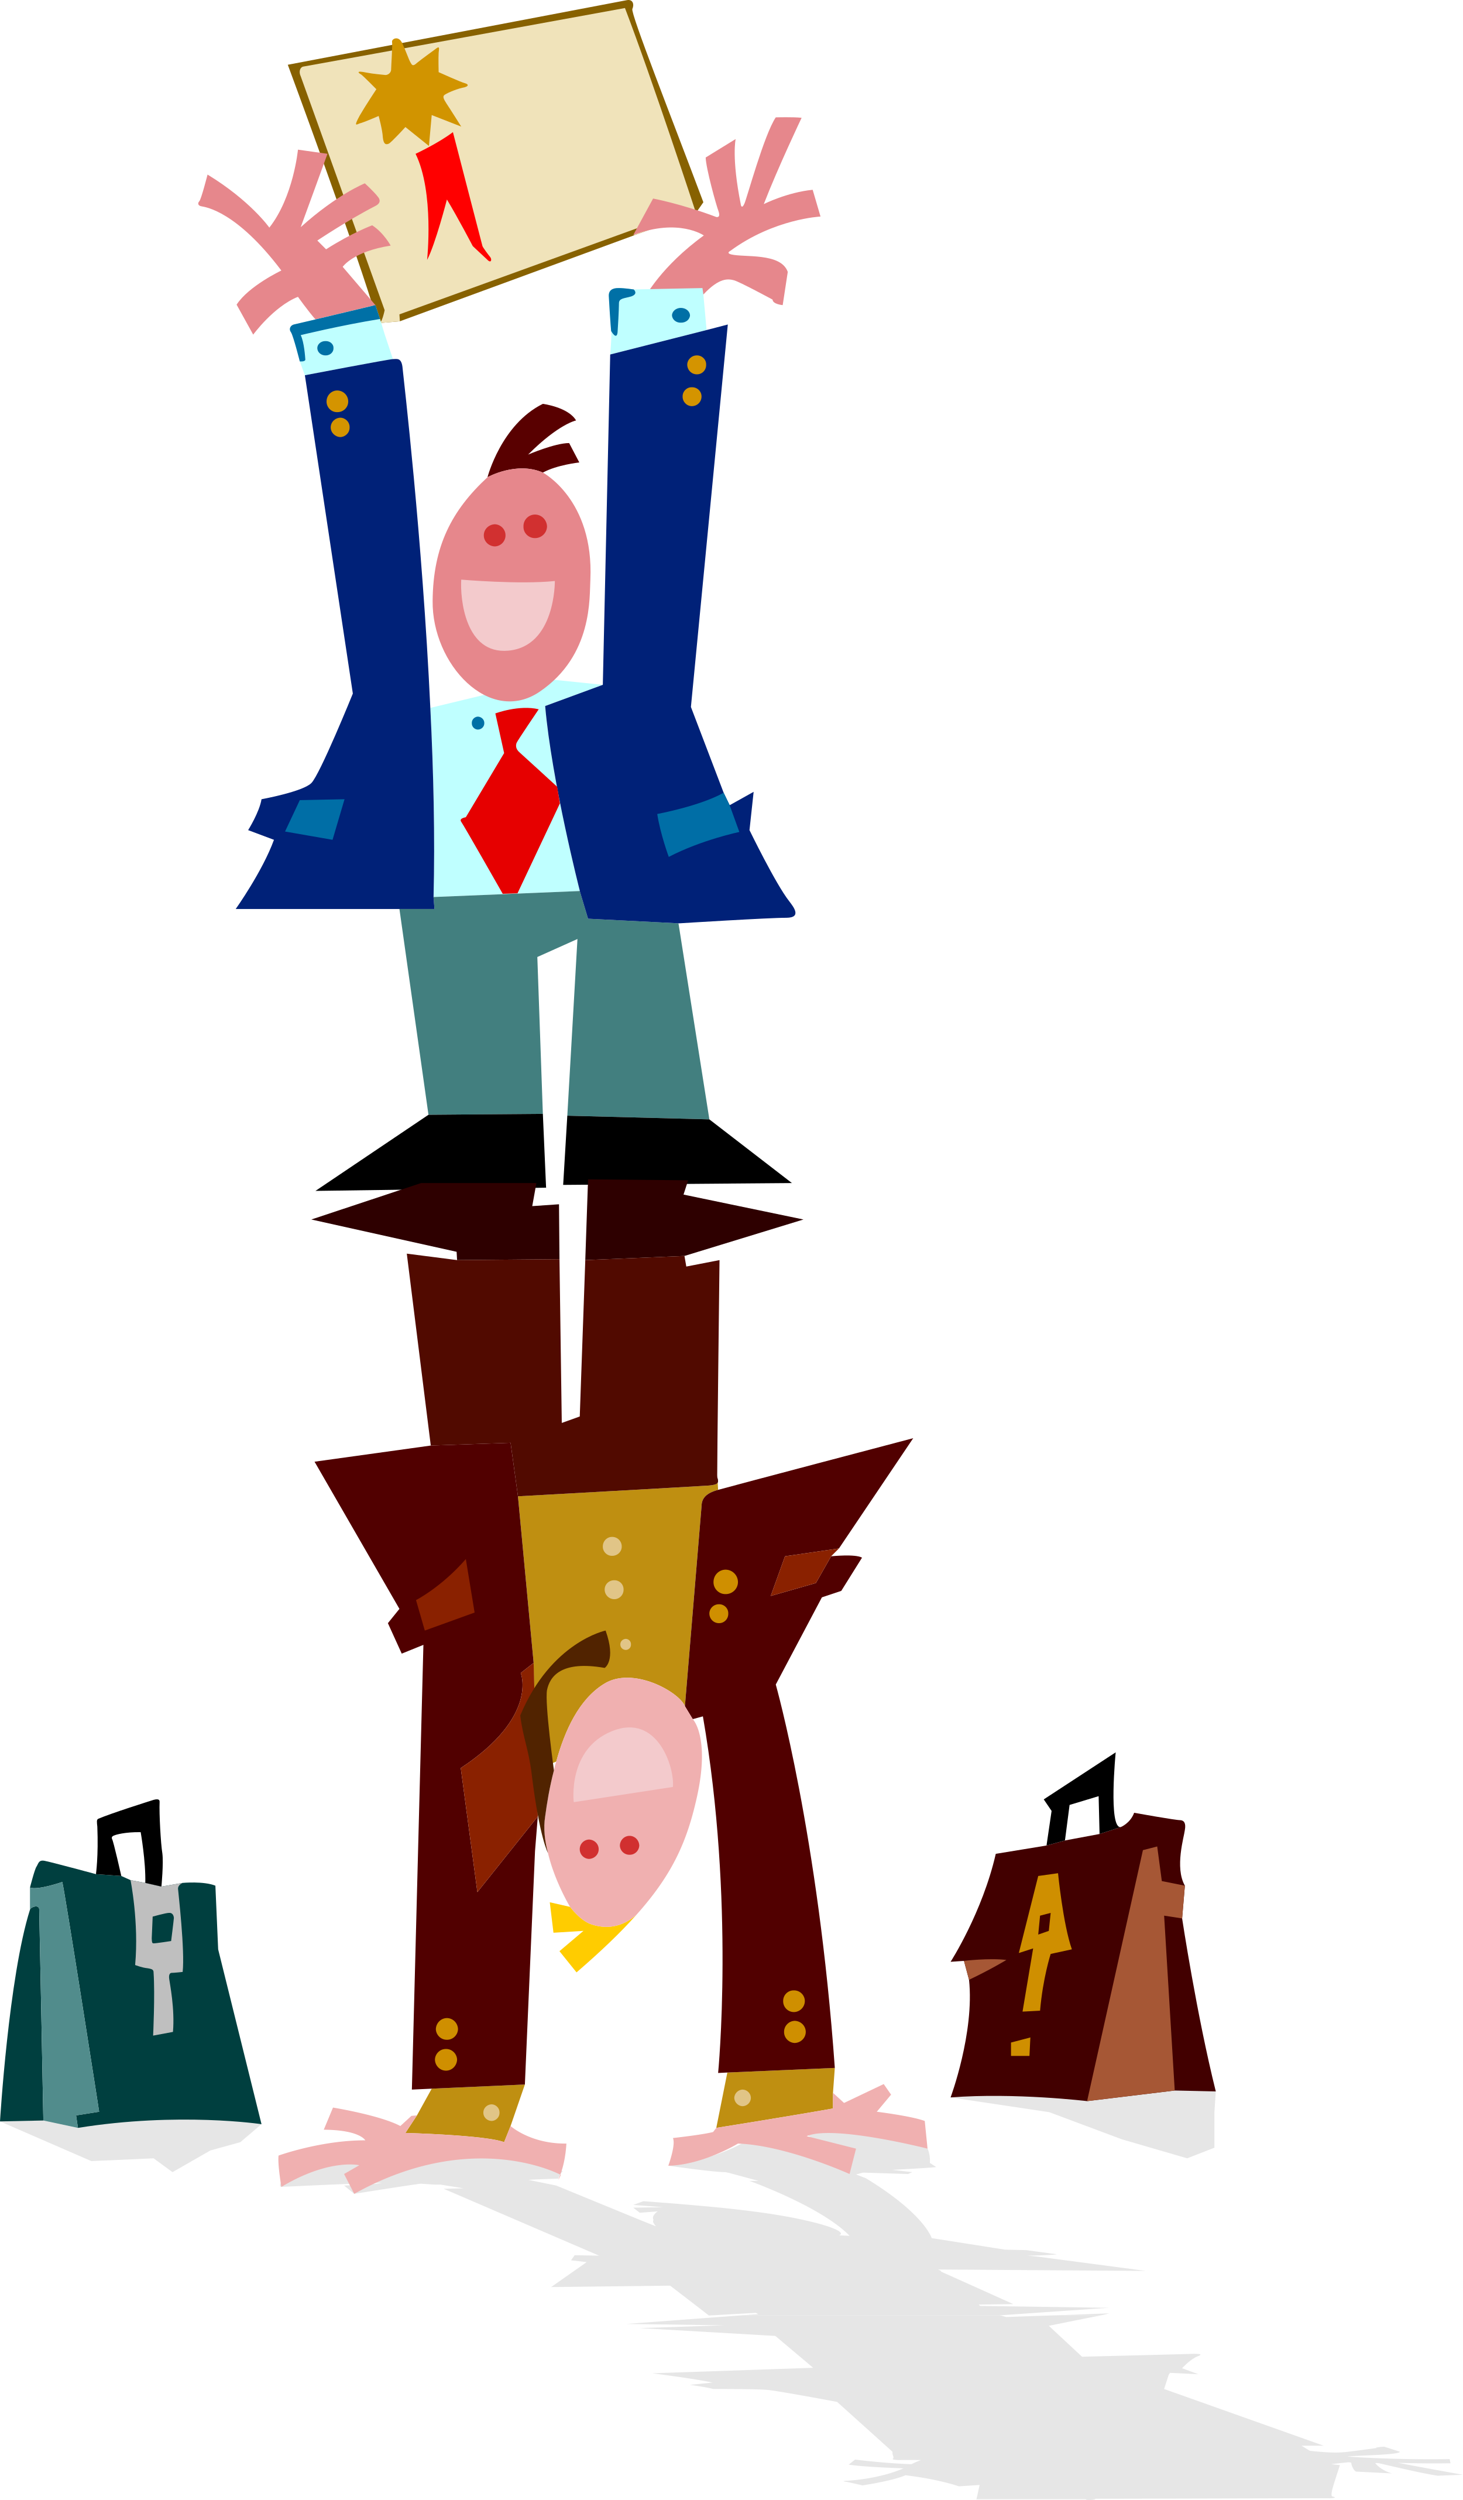 <svg width="422.932" height="722.521" viewBox="0 0 317.199 541.891" xmlns="http://www.w3.org/2000/svg"><path style="fill:#e6e6e6;fill-opacity:1;fill-rule:nonzero;stroke:none" d="m226.227 733.875 21.398 3.2 15.8 5.902 14.098 4.097 5.903-2.3v-7.7l.3-4.5-22.601-7.199-34.898 8.5m-206.102 5.199 19.8 8.602 13.5-.602 4.098 3 8.204-4.699 6.5-1.8 4.597-3.9-27.5-5.5-29.199 4.9m153.602 41.999a.179.179 0 0 1 .097.102s.551-.07 1.403-.102h-1.5m7.796 0c-7.296.524-25.597 1.903-25.597 1.903l21.199.296-18.3.602 29.402 1.7 8.199 6.902-34.903 1.199s8.383 1.039 13.102 2l-4.898.5s3.742.52 5 .898c0 0 9.351-.027 11.796.2 2.446.218 15.102 2.601 15.102 2.601l12 10.8v.5s.387.891.102 1c-.266.18.488.274 1.199.302.902-.02 4.898 0 4.898 0-.996.343-2.097.898-2.097.898-5.848-.188-12.204-1-12.204-1l-1.398 1.102c3.875.562 11.898.796 11.898.796-5.359 2.313-11.625 2.66-12.398 2.704-.773.054-.73.14-.2.199.555.043 3.7.8 3.7.8 7.258-1.152 9.3-2.203 9.3-2.203 7.352.872 11.598 2.403 11.598 2.403l4.5-.301c-.375 1.754-.699 3.102-.699 3.102s10.426.004 23.602 0c.11.004.183.043.199.097.102.059 1.77.137 2-.199 21.926-.035 49.898-.137 50.8-.102 1.434-.043 1.302-.242.598-.398-.742-.11.7-3.812 1.602-6.8l-1.898-.2c1.152-.152 2.312-.266 3.5-.398 0 0 .925-.075.898.199-.05.203.363 1.476 1 1.8l7.8.399s-2.28-.559-3.6-2.2c-.048-.003-.04-.12.8 0 .926.192 9.082 2.169 12.7 2.7 0 0 3.964-.16 5.5-.2 0 0-8.446-1.507-14.098-2.6 0 0 5.843.21 11.398.1l-.2-.902s-9.964.235-21.5-.5c-.421-.023-.968-.058-.198-.097 2.566-.23 10.804-.32 10.898-1l-3.398-1.102s-2.07.137-1.704.301c0 0-5.832.812-7 .898-1.082.09-2.82.2-7.398-.296l-1.8-1.102h4.8l-34.602-12.3 1-3.098.301-.403 6.102.301-3.5-1.3s1.722-1.923 3.398-2.598c.438-.172 1.692-.622-1.8-.5-3.458.113-23.098.597-23.098.597h-.2l-7.203-6.699s7.954-1.598 11.5-2.3h-8.898c-5.816.171-11.8.402-11.8.402l-1.5-.403s.234.02.698 0h-56" transform="translate(-20.125 -279.235)"/><path style="fill:#e6e6e6;fill-opacity:1;fill-rule:nonzero;stroke:none" d="M237.523 781.074c4.153-.304 23-1.597 23-1.597l-27.898-.403-.3-.3 7.5-.098s-15.231-6.86-15.598-7c-.024-.043-.043-.059-.102-.102.023.008.012-.012 0 0-.02-.086-.043-.133-.2-.199l-.402-.2c3.262.024 45 .302 45 .302l-23.5-3.102-2.199-.2s5.36-.081 6.403-.3l-6.602-.898-4.602-.102-15.898-2.5s-1.516-5.234-14.3-13l-2.098-.8 1.5-.4 9.796.302.903-.403-4.403-.5s7.118-.34 9.602-.597l-1.398-.903s.73-5.922-5.704-6.097l-22.199-.903 9.7 6.7s-10.965-5.192-21-4.797c0 0-7.02 4.48-14.399 4.699 0 0-2.922.754-3.102 1 0 0 9.887 1.43 12.403 1.398l.898.2 6.301 1.703h-2s15.605 5.566 21.7 11.898l-2.302-.102s2.48-.656-4.597-2.597c-5.047-1.29-10.317-2.282-21.102-3.403a667.89 667.89 0 0 0-16.699-1.398l-2.2.8 6.5.5-6.5.098 1.4 1.102 3.902-.3s-1.446.89-.903 1.902c-.031-.024 0 0 0 0-.031-.024-.414.289.5 1.296h-.097l-3-1.199-18.5-7.597-5.903-1.204s-1.383-.043 6.301-.296c0 0 .562-1.247 1-1.602.082-.074-.156-.047-.2-.102-1.363.22-2.831-4.332-31.5-5.597l-12.1 2.8-12.098.899-4.5 3.5s-1.465 1.648-.602 1.898c0 0 12.348-.632 21.7-.898 0 0-.321.324-8.098.602l2.199 1.796s10.832-1.73 14.398-2.199l3.102.2h1.199l5 .8-4.3.102 33.698 14.5-5.296-.102-.801 1.102 3.398.398-7.699 5.403 25.8-.301s7.376 5.66 8.302 6.398h1.5c2.75-.172 8.796-.5 8.796-.5l.5.301s-1.113.047-3 .2h56m21.5-.001c1-.222 1.602-.398 1.602-.398s-5.133.21-10.5.398h8.898" transform="translate(-20.125 -279.235)"/><path style="fill:#876100;fill-opacity:1;fill-rule:nonzero;stroke:none" d="m106.824 348.875 50.7-18.602 13.5-4.898 1.601-2.3c-6.902-18.376-15.797-40.88-15.398-41.9.437-.925.16-2.175-1.204-1.902-1.418.282-73.5 14-73.5 14s15.403 41.575 19.301 55.204c.13.468.274.718.403.796l4.597-.398" transform="translate(-20.125 -279.235)"/><path style="fill:#f0e3ba;fill-opacity:1;fill-rule:nonzero;stroke:none" d="M102.227 349.273c.652.356 1.296-2.796 1.296-2.796S85.7 296.78 85.324 295.773c-.457-.937-.18-1.91.5-2.097.711-.09 69.801-12.7 69.801-12.7 5.93 15.528 15.398 44.399 15.398 44.399l-13.5 4.898 1.102-1.699-51.898 18.801.097 1.5-4.597.398" transform="translate(-20.125 -279.235)"/><path style="fill:#d19400;fill-opacity:1;fill-rule:nonzero;stroke:none" d="m113.727 304.176-.602 6.699-5.102-4.102s-2.953 3.254-3.597 3.602c-.735.32-1.153.02-1.301-1.398-.059-1.497-.898-4.602-.898-4.602s-3.329 1.438-4.102 1.602c-.684.25-1.414.878 0-1.704 1.145-1.992 3.602-5.699 3.602-5.699s-2.829-2.87-3.301-3.199c-.57-.297-1.297-.922 1.199-.398 1.363.28 3.234.414 3.898.5.586.125 1.418-.399 1.403-1.204.015-.863.328-5.34.199-6-.078-.59 1.379-1.425 2.2.301.847 1.817 1.472 3.692 1.8 4.2.297.535.504.953 1.398.101.985-.816 3.657-2.734 4-3 .942-.734.836-.316.704.8-.075 1.173 0 4.2 0 4.2s4.824 2.184 5.699 2.398c.793.204 1 .723-.602 1-1.523.348-3.61 1.286-3.898 1.602-.336.309-.125.832.5 1.8.625.907 3.199 5 3.199 5l-6.398-2.5" transform="translate(-20.125 -279.235)"/><path style="fill:red;fill-opacity:1;fill-rule:nonzero;stroke:none" d="M110.227 312.574s4.925-2.281 8.097-4.699c0 0 6.309 24.402 6.403 24.7.117.327 1.261 1.89 1.699 2.402.398.53.187 1.468-.7.5-.988-.907-3.101-2.903-3.101-2.903s-3.2-6.133-5.602-10.097c0 0-2.496 9.695-4.296 13.097 0 0 1.593-14.652-2.5-23" transform="translate(-20.125 -279.235)"/><path style="fill:#003f3f;fill-opacity:1;fill-rule:nonzero;stroke:none" d="M26.625 688.375s1.004-3.926 1.398-4.5c.442-.676.442-1.508 1.704-1.3 1.238.21 11.199 2.902 11.199 2.902l5.5.398 2 .898 3.199.602 3.5.8 4.602-.8s4.578-.422 7.097.602l.602 13.796 9.398 37.903s-17.937-2.711-39.8.8l-.399-2.703 5-.796s-7.535-48.36-8-49.801c0 0-5.371 1.86-7 1.199" transform="translate(-20.125 -279.235)"/><path style="fill:#bfbfbf;fill-opacity:1;fill-rule:nonzero;stroke:none" d="M49.426 705.176s1.543.601 2.699.699c1.066.18 1.305.32 1.3 1 .321 4.734-.1 13.602-.1 13.602l4.3-.801c.43-5.008-.68-10.426-.8-11.403-.16-.968.12-1.386.5-1.398.452.012 2.402-.2 2.402-.2.515-4.667-.942-17.116-1-18-.047-.89 1-1.3 1-1.3l-4.602.8-3.5-.8-3.2-.602s1.848 9.137 1 18.403" transform="translate(-20.125 -279.235)"/><path style="fill:#000;fill-opacity:1;fill-rule:nonzero;stroke:none" d="m51.625 687.375 3.5.8s.48-5.077.2-7.198c-.345-2.047-.708-8.664-.598-11.102.011-.34-.008-.844-1.301-.5-1.207.387-9 2.832-12 4.102-.406.191-.29.808-.2 1.699.262 6.41-.3 10.3-.3 10.3l5.5.399s-1.707-7.57-2-8c-.23-.508.238-.719.5-.8.261-.126 2.242-.75 5.699-.7 0 0 1.125 6.355 1 11" transform="translate(-20.125 -279.235)"/><path style="fill:#003f3f;fill-opacity:1;fill-rule:nonzero;stroke:none" d="m29.523 738.875-9.398.2s1.879-31.286 6.5-45.9c.16-.6 2.047-1.222 2 0 .047 1.278.898 45.7.898 45.7" transform="translate(-20.125 -279.235)"/><path style="fill:#518c8c;fill-opacity:1;fill-rule:nonzero;stroke:none" d="M26.625 688.375c1.629.66 7-1.2 7-1.2.465 1.442 8 49.802 8 49.802l-5 .796.398 2.704-7.5-1.602s-.851-44.422-.898-45.7c.047-1.222-1.84-.6-2 0v-4.8" transform="translate(-20.125 -279.235)"/><path style="fill:#003f3f;fill-opacity:1;fill-rule:nonzero;stroke:none" d="M53.227 694.676s3.023-.848 3.597-.801c.535-.047.953.371 1 1.102-.047.66-.597 5-.597 5s-3.34.52-3.801.5c-.371.02-.371-.399-.403-1.102.032-.684.204-4.7.204-4.7" transform="translate(-20.125 -279.235)"/><path style="fill:#e6878c;fill-opacity:1;fill-rule:nonzero;stroke:none" d="m88.523 348.477 13-3.102-7.097-8.3s2.25-3.34 10.398-4.598c0 0-1.48-2.77-4-4.403 0 0-4.426 1.633-10 5.2l-1.898-1.899s6.64-4.445 12.597-7.5c.461-.23 1.403-.836.602-1.898-.863-1.16-2.898-3-2.898-3s-6.024 2.394-13.903 9.5c0 0 5.656-15.442 5.801-15.903l-6.398-.898s-.97 10.25-6.204 16.898c0 0-4.074-5.812-13.398-11.5 0 0-1.375 5.406-1.8 5.801-.407.441-.27.996.6 1.102.798.171 7.466 1.007 17.2 13.898 0 0-7.094 3.363-9.7 7.398l3.598 6.5s4.426-6.09 9.704-8.199c0 0 2.085 2.942 3.796 4.903m84.102-5.403s-8.918-.172-12.602.5c0 0 3.477-6.61 12.704-13.3 0 0-5.477-3.833-15.301-.098l4.3-7.903s6.149 1.149 13.7 4c0 0 .992.274.5-1.199-.547-1.445-2.738-9.363-2.801-11.699l6.5-4s-.914 4.043 1.102 14.102c.023.355.277 1.09.796-.102.524-1.102 4.274-14.961 6.801-18.7 0 0 3.934-.113 5.602.098 0 0-5.11 10.727-8.2 18.704 0 0 5.07-2.555 10.598-3.102l1.7 5.8s-10.04.473-19.5 7.4c-.38.21-.825.55.101.8 2.797.715 10.816-.43 12.3 3.8l-1.1 7.2s-2.153-.18-2.2-1.2c0 0-7.145-3.874-8.398-4.198-1.247-.301-3.122-.614-6.602 3.097" transform="translate(-20.125 -279.235)"/><path style="fill:#bfffff;fill-opacity:1;fill-rule:nonzero;stroke:none" d="M113.426 432.676c.695 13.926 1.023 28.12.699 41l31.7-1.301v-.102s-6.083-23.714-7.5-40l12.5-4.597-11.7-1.2-25.7 6.2m59.899-81.903-20.898 5.301s.375-4.14.199-5.097c-.102-.989-.48-6.77-.5-7.5-.086-1.336.816-1.825 2.102-1.801 1.214-.024 3.296.3 3.296.3l14.903-.3.199 1.398.7 7.7m-70.802-2.399-1-3-13 3.102s-3.828.886-4.699 1.097c-.652.172-1.18.903-.597 1.7.53.87 1.898 6.3 1.898 6.3l1.102 3s18.296-3.5 19.097-3.5l-1.8-5.398-1-3.301" transform="translate(-20.125 -279.235)"/><path style="fill:#000;fill-opacity:1;fill-rule:nonzero;stroke:none" d="M147.227 444.977c-1.286-.028-2.34 1.027-2.301 2.296a2.32 2.32 0 0 0 2.3 2.403 2.42 2.42 0 0 0 2.399-2.403 2.348 2.348 0 0 0-2.398-2.296m1.296 7.898c-1.332-.008-2.386 1.047-2.398 2.398.012 1.254 1.066 2.309 2.398 2.301 1.274.008 2.329-1.047 2.301-2.3.028-1.352-1.027-2.407-2.3-2.399" transform="translate(-20.125 -279.235)"/><path style="fill:#427f7f;fill-opacity:1;fill-rule:nonzero;stroke:none" d="m145.824 472.375-31.699 1.3c-.012.02-.012.06 0 .098l.2 2.5h-7.598l6.296 44.602 24.801-.2-1.199-34 8.7-3.902-2.2 38.301 30.8.801-6.698-42.5-19.602-1-1.8-6" transform="translate(-20.125 -279.235)"/><path style="fill:#002178;fill-opacity:1;fill-rule:nonzero;stroke:none" d="M191.227 474.574c-2.93-3.719-8.602-15.398-8.602-15.398l.898-8.301-5.199 2.898-1.3-2.699-7.098-18.597 8-82.903-4.602 1.2-20.898 5.3-1.602 71.602-12.5 4.597c1.418 16.286 7.5 40 7.5 40v.102l1.801 6 19.602 1h.199s19.62-1.227 23.199-1.2c3.508-.027 1.41-2.519.602-3.6m-77.102-.802c-.012-.039-.012-.078 0-.097.324-12.88-.004-27.074-.7-41-1.722-36.914-5.831-71.703-6-73.5-.19-2.52-1.234-2.102-2.1-2.102-.802 0-19.098 3.5-19.098 3.5l10.398 69s-7.105 17.524-9 19.403c-1.855 1.87-10.8 3.5-10.8 3.5-.43 2.75-2.9 6.699-2.9 6.699l5.598 2.097c-2.503 6.871-8.296 15-8.296 15h43.097l-.199-2.5" transform="translate(-20.125 -279.235)"/><path style="fill:#d49400;fill-opacity:1;fill-rule:nonzero;stroke:none" d="M93.926 369.773c-1.168.036-2.09.957-2.102 2.102.012 1.133.934 2.059 2.102 2.102 1.11-.043 2.035-.97 2-2.102.035-1.145-.89-2.066-2-2.102m-.699-5.898c-1.258.012-2.313 1.066-2.301 2.398-.012 1.274 1.043 2.329 2.3 2.301 1.348.028 2.403-1.027 2.399-2.3.004-1.333-1.05-2.387-2.398-2.399m76.898-.699c-1.098-.035-2.02.886-2 2-.02 1.164.902 2.09 2 2.097 1.18-.008 2.105-.933 2.102-2.097.004-1.114-.922-2.035-2.102-2m1.102-6.903c-1.157-.011-2.082.914-2.102 2 .02 1.192.945 2.114 2.102 2.102 1.12.012 2.046-.91 2-2.102.046-1.086-.88-2.011-2-2" transform="translate(-20.125 -279.235)"/><path style="fill:#000;fill-opacity:1;fill-rule:nonzero;stroke:none" d="m138.523 536.676-50 .699 24.5-16.5 24.801-.2.7 16m3.703-.601.898-15 30.8.801 17.9 13.8-49.598.4" transform="translate(-20.125 -279.235)"/><path style="fill:#0070a6;fill-opacity:1;fill-rule:nonzero;stroke:none" d="m102.523 348.375-1-3-13 3.102s-3.828.886-4.699 1.097c-.652.172-1.18.903-.597 1.7.53.87 1.898 6.3 1.898 6.3s1.164.125 1.2-.398c-.036-.52-.243-3.746-1-5.301 0 0 8.605-2.105 17.198-3.5m51.5 2.898c.063-.656.305-5.14.301-6.296.004-1.133 1.153-1.032 2.7-1.5 1.578-.575.5-1.5.5-1.5s-2.083-.325-3.297-.301c-1.286-.024-2.188.465-2.102 1.8.02.731.398 6.512.5 7.5 0 0 1.184 2.137 1.398.297m13.704-5.296c-1.012-.004-1.872.722-1.903 1.597.031.914.89 1.64 1.903 1.602 1.101.039 1.96-.688 2-1.602-.04-.875-.899-1.601-2-1.597" transform="translate(-20.125 -279.235)"/><path style="fill:#0070a6;fill-opacity:1;fill-rule:nonzero;stroke:none" d="M90.727 353.176c-1-.035-1.793.668-1.801 1.5.008.906.8 1.61 1.8 1.597.954.012 1.743-.691 1.7-1.597.043-.832-.746-1.535-1.7-1.5m33.001 81.398c-.72.035-1.336.649-1.301 1.403a1.343 1.343 0 0 0 1.3 1.398c.801-.016 1.415-.633 1.399-1.398.016-.754-.598-1.368-1.398-1.403" transform="translate(-20.125 -279.235)"/><path style="fill:#e60000;fill-opacity:1;fill-rule:nonzero;stroke:none" d="M127.523 433.875s5.133-1.922 9.403-.898c0 0-4.684 6.898-4.801 7.296-.16.434-.3 1.266.7 2.102.945.832 8.1 7.398 8.1 7.398l.598 3.602-9.199 19.5-3.199.102s-8.555-15.043-9-15.602c-.387-.55.168-.828 1-1l8.3-13.898-1.902-8.602" transform="translate(-20.125 -279.235)"/><path style="fill:#006ea6;fill-opacity:1;fill-rule:nonzero;stroke:none" d="m85.125 452.676 9.7-.2-2.598 8.797-10.301-1.796 3.199-6.801m91.898-1.602 1.301 2.7 2.102 5.8s-8.176 1.696-15.301 5.403c0 0-1.836-4.957-2.5-9.301 0 0 9.21-1.7 14.398-4.602" transform="translate(-20.125 -279.235)"/><path style="fill:#590000;fill-opacity:1;fill-rule:nonzero;stroke:none" d="M125.824 382.676s2.946-11.43 12-15.903c0 0 5.531.72 7.2 3.602 0 0-3.754.73-10.399 7.398 0 0 5.813-2.5 8.898-2.5l2.204 4.204s-4.872.52-7.903 2.199c-5.691-2.516-12 1-12 1" transform="translate(-20.125 -279.235)"/><path style="fill:#e6878c;fill-opacity:1;fill-rule:nonzero;stroke:none" d="M137.824 381.676s11.086 5.824 10.301 23.199c-.227 3.746.613 16.395-11 24.3-10.86 7.364-23.371-5.972-23.2-19.698.106-11.872 4.145-19.618 11.9-26.801 0 0 6.308-3.516 12-1" transform="translate(-20.125 -279.235)"/><path style="fill:#d13030;fill-opacity:1;fill-rule:nonzero;stroke:none" d="M127.426 392.875c-1.352.047-2.406 1.102-2.403 2.398-.004 1.309 1.051 2.364 2.403 2.403a2.397 2.397 0 0 0 2.3-2.403c.009-1.296-1.046-2.351-2.3-2.398m8.699-2.102a2.5 2.5 0 0 0-2.5 2.602c-.05 1.371 1.094 2.512 2.5 2.5a2.594 2.594 0 0 0 2.602-2.5c-.043-1.453-1.188-2.594-2.602-2.602" transform="translate(-20.125 -279.235)"/><path style="fill:#f3cacc;fill-opacity:1;fill-rule:nonzero;stroke:none" d="M120.125 404.875s12.672 1.102 20.3.3c0 0 .169 14.188-10.1 15.098-9.337.844-10.45-11.242-10.2-15.398" transform="translate(-20.125 -279.235)"/><path style="fill:#bf8f11;fill-opacity:1;fill-rule:nonzero;stroke:none" d="m175.824 602.176-.097-1.602c-.188.387-.797.633-2.403.7-3.574.238-40.898 2.3-40.898 2.3l3.398 36.102.301 23.3 4.602-1.902c1.847-6.722 4.925-13.457 10.296-16.8 6.223-4 16.368 1.695 17.602 4.8l3.602-43.3c.023-1.415.582-2.801 3.597-3.598m2 126.301 23.301-1-.398 5.398v3.398c-10.11 1.79-25.301 4.204-25.301 4.204l2.398-12m-64.097 3.5 20.199-.903-3.102 9-1.398 3.5c-3.992-1.539-21.403-2-21.403-2l2.5-3.8 3.204-5.797" transform="translate(-20.125 -279.235)"/><path style="fill:#000;fill-opacity:1;fill-rule:nonzero;stroke:none" d="m175.625 599.375.102 1.2c.18-.298-.04-.731-.102-1.2m0 0v-.3a.467.467 0 0 0 0 .3" transform="translate(-20.125 -279.235)"/><path style="fill:#fc0;fill-opacity:1;fill-rule:nonzero;stroke:none" d="M143.727 692.574s2.082 2.832 4.398 3.7c2.012.734 6.027 1.519 10-2-3.379 3.785-7.59 7.835-13 12.5l-3.7-4.598 5.2-4.403-6.5.403-.8-6.602 4.402 1" transform="translate(-20.125 -279.235)"/><path style="fill:#2e0000;fill-opacity:1;fill-rule:nonzero;stroke:none" d="m136.426 535.676-.903 5 5.801-.403.102 11.903-22.2.199-.101-1.8-31.5-7 23.8-7.9h25m11.2-.8 21.7.2-1 3.1 26 5.4-25.802 7.902-21.5.898.602-17.5" transform="translate(-20.125 -279.235)"/><path style="fill:#510a00;fill-opacity:1;fill-rule:nonzero;stroke:none" d="m108.324 550.977 10.903 1.398 22.199-.2.5 35.5 3.898-1.402 1.2-33.898 21.5-.898.402 2.296 7.199-1.398s-.54 45.594-.5 46.7c-.04 1.116 1.21 2.023-2.3 2.198-3.575.239-40.9 2.301-40.9 2.301l-1.6-11.597-17.302.597-5.199-41.597" transform="translate(-20.125 -279.235)"/><path style="fill:#510000;fill-opacity:1;fill-rule:nonzero;stroke:none" d="m113.523 592.574 17.301-.597 1.602 11.597 3.398 36.102-2.8 2.199s3.94 9.441-13 20.602l3.601 26.898 13.102-16.398-.602 7.5-2.2 50.597-20.198.903-4.301.199 2.5-96.403-4.7 1.903-3-6.602 2.5-3.097-18.402-31.903 25.2-3.5m58.703 13.199c.023-1.414.582-2.8 3.597-3.597 3.094-.871 42.301-11.2 42.301-11.2l-16.102 23.899-11.699 1.7-3.097 8.6 9.796-2.8 3.301-5.8s5.27-.544 6.7.3l-4.5 7.2-4.2 1.402-10 18.898s9.211 32.504 12.801 83.102l-23.3 1-2 .097s3.652-37.246-3.302-77.3l-2.199.601-1.699-2.8 3.602-43.302" transform="translate(-20.125 -279.235)"/><path style="fill:#f0b0b0;fill-opacity:1;fill-rule:nonzero;stroke:none" d="M158.125 694.273c8.02-8.972 11.02-16.168 13.102-25.5 2.902-13.078-.903-16.898-.903-16.898l-1.699-2.8c-1.234-3.106-11.379-8.802-17.602-4.802-5.37 3.344-8.449 10.079-10.296 16.801a12.99 12.99 0 0 0-.5 1.903c-.954 3.652-1.528 7.168-1.903 10-.414 2.55-.086 5.312.602 7.898 1.48 6.246 4.8 11.7 4.8 11.7s2.083 2.831 4.399 3.698c2.012.735 6.027 1.52 10-2m7.898 48.403s6.368-.696 8.704-1.301l.699-.898s15.191-2.415 25.3-4.204v-3.398l2.399 2.2 8.602-4.098 1.597 2.296-3.097 3.704s7.453.918 10.398 2l.602 6s-20.524-5.22-26.204-2.704l10.704 2.704-1.403 5.5s-13.734-6.22-24.199-6.602c0 0-7.625 4.66-15.102 4.8 0 0 1.672-4.527 1-6m-23.097 1.2s-.125 3.441-1.2 6.398c-1.152 2.875 0 .403 0 .403s-18.933-10.309-44.8 4.097l-2.2-4.296 3.297-1.903s-6.488-1.539-16.898 4.7c0 0-.844-4.989-.602-6.797 0 0 9.207-3.329 18.801-3.301 0 0-1.12-2.25-9-2.301l2-4.8s10.188 1.655 14.602 4l2.398-2.2 1.2-.102-2.5 3.801s17.41.461 21.402 2l1.398-3.5s4.332 3.906 12.102 3.801" transform="translate(-20.125 -279.235)"/><path style="fill:#e1c587;fill-opacity:1;fill-rule:nonzero;stroke:none" d="M153.324 625.875a2.082 2.082 0 0 1-2.097-2.102c0-1.101.921-2.027 2.097-2a1.97 1.97 0 0 1 2 2c.028 1.176-.898 2.098-2 2.102m-.5-9.398c-1.094.02-2.015-.907-2-2-.015-1.184.906-2.106 2-2.102a2.063 2.063 0 0 1 2.102 2.102c.008 1.093-.914 2.02-2.102 2m3 18c-.687.035-1.215.558-1.199 1.199-.016.664.512 1.191 1.2 1.199a1.127 1.127 0 0 0 1.1-1.2c.044-.64-.488-1.163-1.1-1.198m25.3 97.699c-.96.035-1.75.824-1.8 1.8.05.977.84 1.77 1.8 1.797a1.84 1.84 0 0 0 1.8-1.796c-.015-.977-.808-1.766-1.8-1.801m-54.398 3.199c-1.02.031-1.813.82-1.801 1.8-.012.973.781 1.766 1.8 1.802.934-.036 1.727-.829 1.7-1.801.027-.98-.766-1.77-1.7-1.801" transform="translate(-20.125 -279.235)"/><path style="fill:#d13030;fill-opacity:1;fill-rule:nonzero;stroke:none" d="M147.824 677.977a2.084 2.084 0 0 0-2 2.097 2.088 2.088 0 0 0 2 2.102c1.184-.04 2.11-.961 2.102-2.102.008-1.136-.918-2.062-2.102-2.097m8.801-.801c-1.145.004-2.066.926-2.102 2.097.036 1.11.957 2.032 2.102 2 1.137.032 2.059-.89 2.102-2-.043-1.171-.965-2.093-2.102-2.097" transform="translate(-20.125 -279.235)"/><path style="fill:#f3cacc;fill-opacity:1;fill-rule:nonzero;stroke:none" d="m166.023 666.574-21.5 3.301s-1.445-11.473 8.301-15.398c9.84-3.993 13.59 7.886 13.2 12.097" transform="translate(-20.125 -279.235)"/><path style="fill:#cf8f00;fill-opacity:1;fill-rule:nonzero;stroke:none" d="M177.426 619.477c-1.43.015-2.617 1.203-2.602 2.699-.015 1.433 1.172 2.62 2.602 2.597 1.5.024 2.687-1.164 2.699-2.597a2.707 2.707 0 0 0-2.7-2.7m-1.402 7.501c-1.16-.02-2.086.906-2.097 2 .011 1.183.937 2.105 2.097 2.097 1.118.008 2.043-.914 2-2.097.043-1.094-.882-2.02-2-2m16.403 90.296c-1.262.04-2.32 1.094-2.301 2.403-.02 1.297 1.04 2.351 2.3 2.398 1.34-.047 2.395-1.101 2.4-2.398-.005-1.309-1.06-2.364-2.4-2.403m-.198-6.597a2.259 2.259 0 0 0-2.301 2.3 2.342 2.342 0 0 0 2.3 2.399 2.412 2.412 0 0 0 2.399-2.398 2.33 2.33 0 0 0-2.398-2.301m-75.403 12.699c-1.304-.02-2.36 1.035-2.398 2.3.039 1.34 1.094 2.395 2.398 2.4 1.297-.005 2.356-1.06 2.403-2.4-.047-1.265-1.106-2.32-2.403-2.3m.199-6.699c-1.296.011-2.351 1.066-2.398 2.398.047 1.27 1.102 2.328 2.398 2.301 1.305.027 2.364-1.031 2.403-2.3-.04-1.333-1.098-2.387-2.403-2.4" transform="translate(-20.125 -279.235)"/><path style="fill:#8a2100;fill-opacity:1;fill-rule:nonzero;stroke:none" d="m135.824 639.676-2.8 2.199s3.94 9.441-13 20.602l3.601 26.898 13.102-16.398-.903-33.301m-25.5-13.602s5.524-2.82 10.801-8.898l1.898 11.597-10.796 3.903-1.903-6.602m91.699-11.199-11.699 1.7-3.097 8.6 9.796-2.8 3.301-5.8 1.7-1.7" transform="translate(-20.125 -279.235)"/><path style="fill:#512300;fill-opacity:1;fill-rule:nonzero;stroke:none" d="M135.426 663.977c-.66-5.598-1.957-8.204-2.5-12.903 6.68-15.969 18.5-18.398 18.5-18.398 2.347 6.554-.2 8.097-.2 8.097-9.538-1.68-11.902 1.93-12.5 4.801-.511 2.965 1.5 17.403 1.5 17.403-.953 3.652-1.527 7.168-1.902 10-.414 2.55-.086 5.312.602 7.898 0 0-1.817-3.23-3.5-16.898" transform="translate(-20.125 -279.235)"/><path style="fill:#420000;fill-opacity:1;fill-rule:nonzero;stroke:none" d="M226.227 704.477s6.875-10.649 9.796-23.403l11-1.8 4-1.098 7.5-1.403 4.602-1.5s2.066-.824 2.898-3.097c0 0 9.172 1.648 10 1.597.836.051 1.254.676 1 2.102-.164 1.492-2.246 8.16 0 12.102l-.597 7.097s3.144 20.844 7.3 37.5l-8.902-.199-19 2.3s-15.64-1.878-29.597-.8c0 0 5.207-13.996 4-25.5l-1.102-4.102-2.898.204" transform="translate(-20.125 -279.235)"/><path style="fill:#000;fill-opacity:1;fill-rule:nonzero;stroke:none" d="m263.125 675.273-4.602 1.5-.199-8.199-6.3 1.903-1 7.699-4 1.097 1.101-7.5-1.7-2.5 15.598-10.199s-1.625 16.625 1.102 16.2" transform="translate(-20.125 -279.235)"/><path style="fill:#a65735;fill-opacity:1;fill-rule:nonzero;stroke:none" d="m255.824 734.676 19-2.301-2.3-37.898 3.902.597.597-7.097-5-1-1-7.5-3.097.796-12.102 54.403m-25.597-26.301-1.102-4.102s5.434-.652 9.2-.199c0 0-3.348 2.047-8.098 4.301" transform="translate(-20.125 -279.235)"/><path style="fill:#cf8f00;fill-opacity:1;fill-rule:nonzero;stroke:none" d="m245.625 715.074-3.8.2 2.3-13.7-3.102 1 4.204-16.699 4.296-.602s1.082 11.055 3 16.5l-4.597 1s-1.696 5.227-2.301 12.301m-6.301 6.903 4.2-1.102-.2 4h-4v-2.898" transform="translate(-20.125 -279.235)"/><path style="fill:#420000;fill-opacity:1;fill-rule:nonzero;stroke:none" d="m245.227 698.574.398-4.097 2.3-.602-.402 3.898-2.296.801" transform="translate(-20.125 -279.235)"/></svg>
